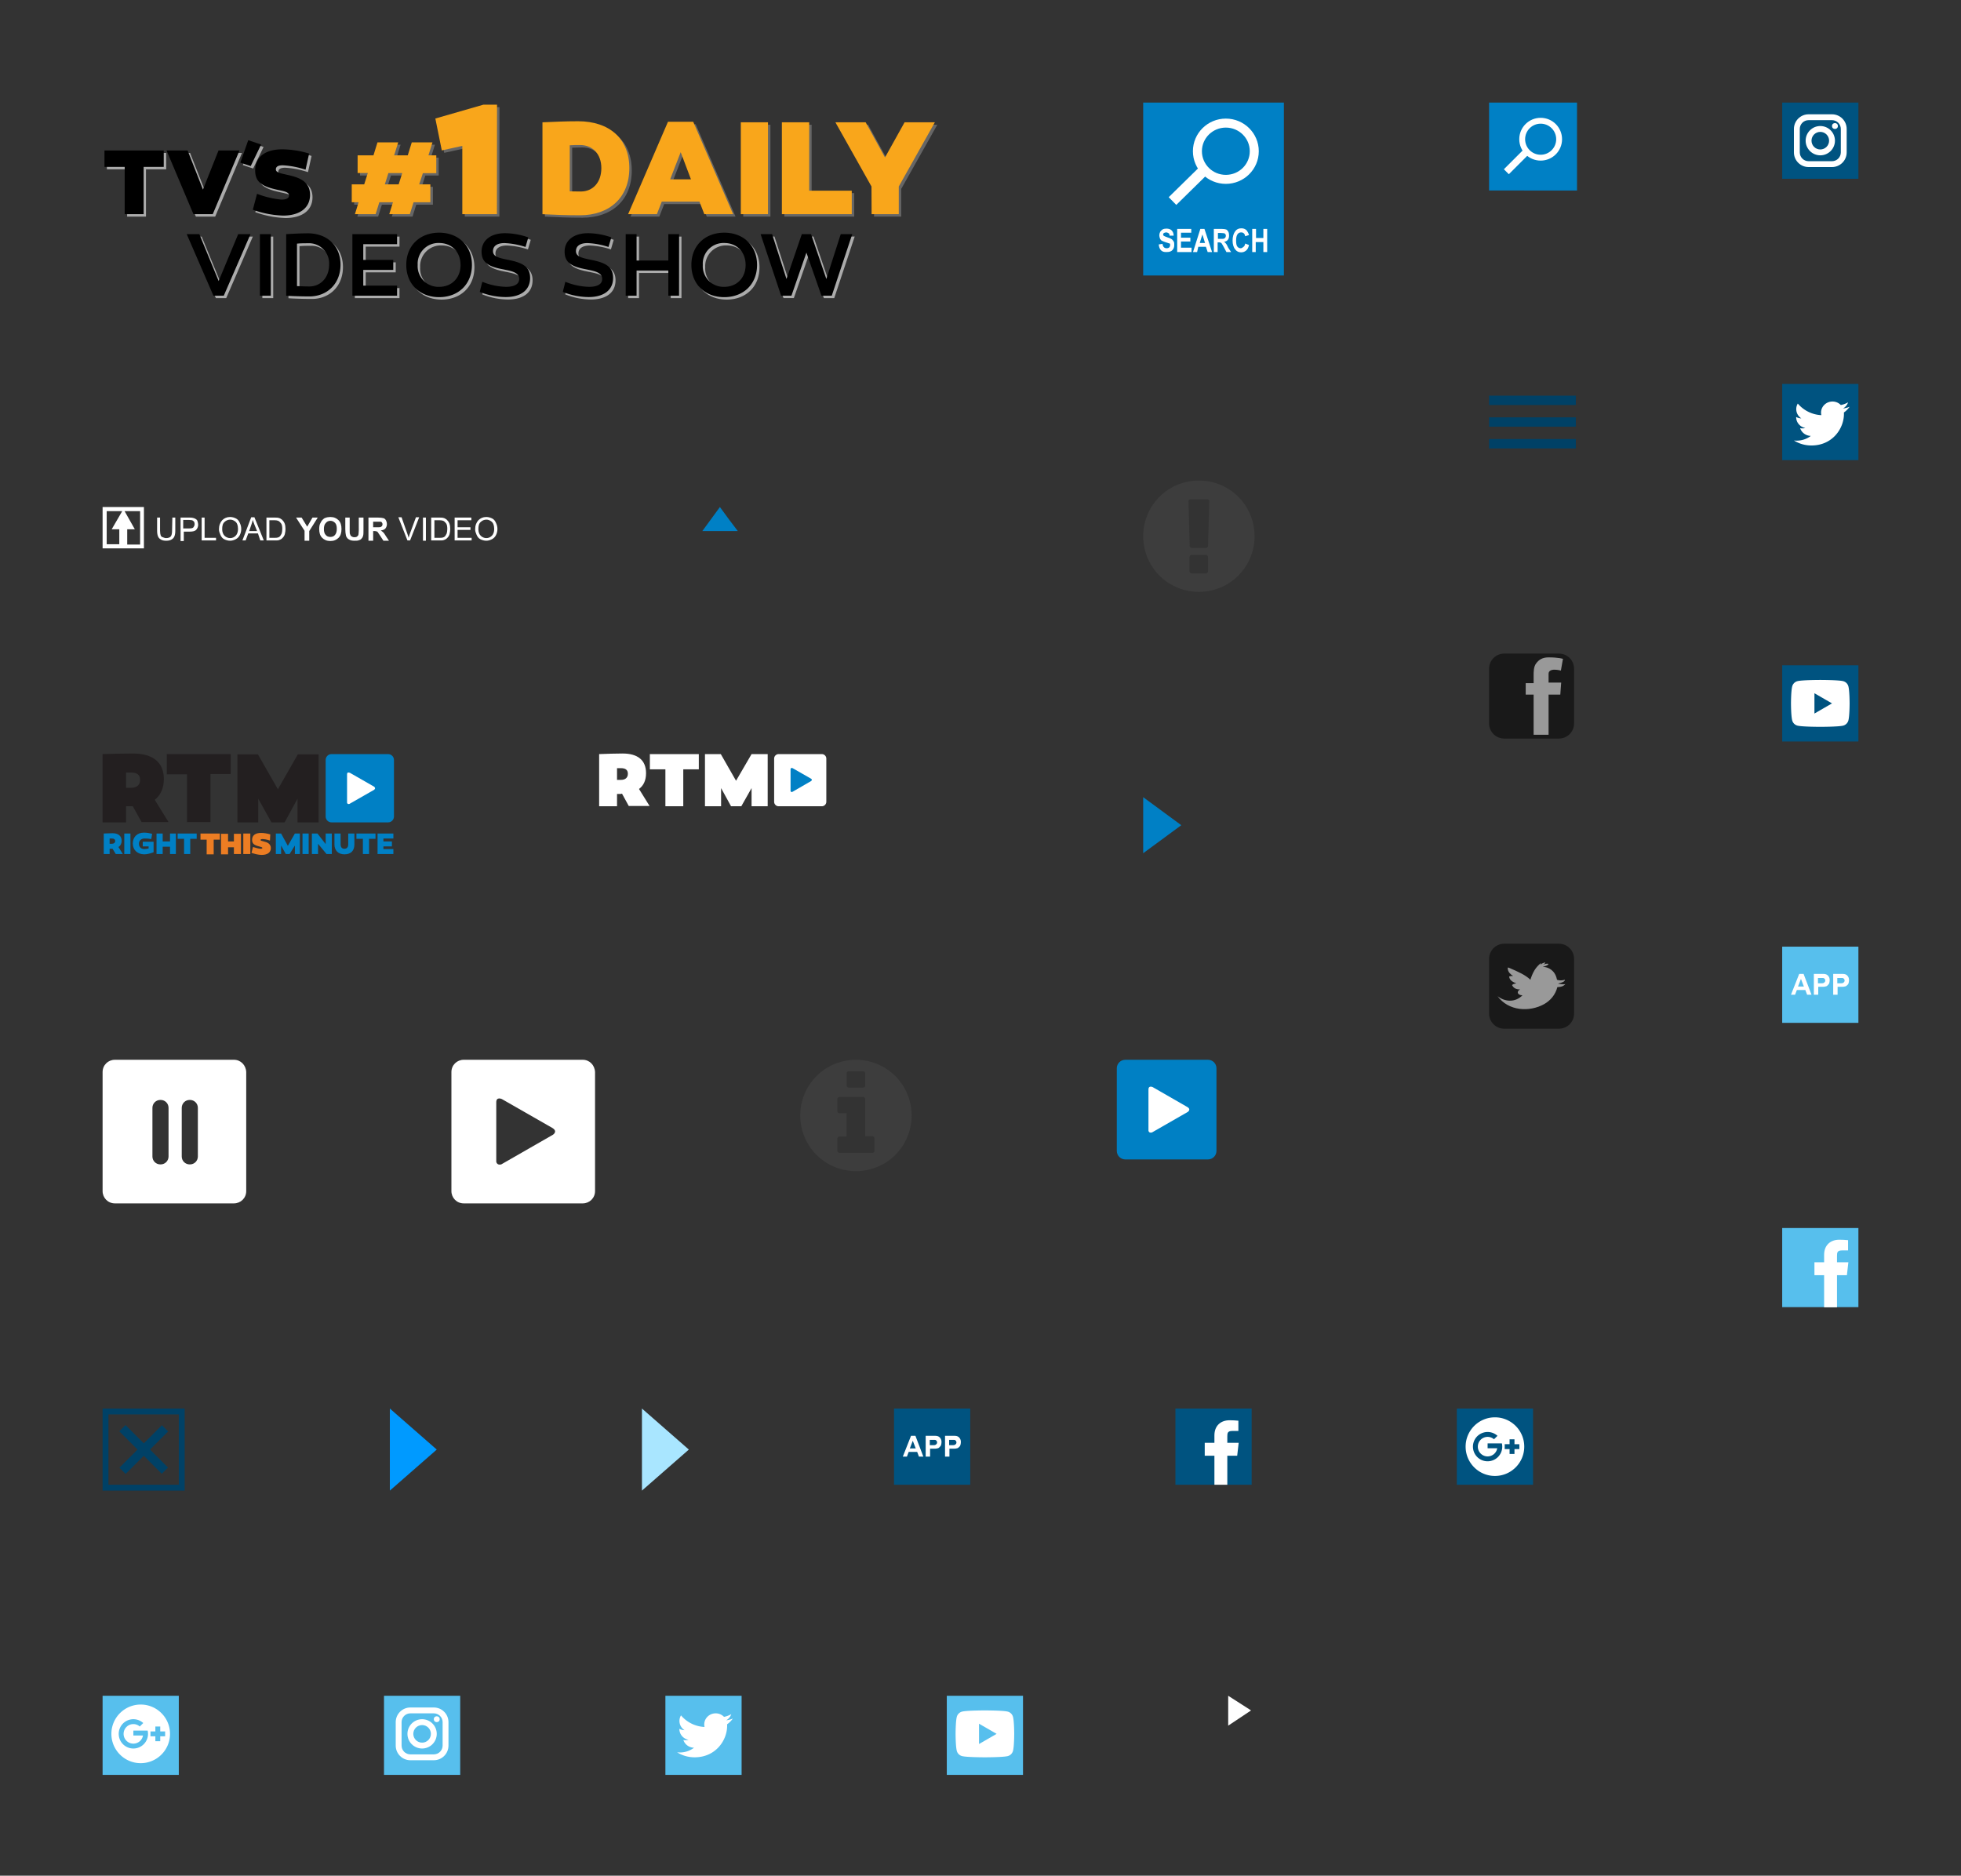 <?xml version="1.0" encoding="utf-8"?><!DOCTYPE svg PUBLIC "-//W3C//DTD SVG 1.1//EN" "http://www.w3.org/Graphics/SVG/1.1/DTD/svg11.dtd"><svg width="669" height="640" viewBox="0 0 669 640" xmlns="http://www.w3.org/2000/svg" xmlns:xlink="http://www.w3.org/1999/xlink"><rect x="0" y="0" width="669" height="640" fill="#333333" stroke="none"/><svg width="82.1" height="78.2" viewBox="-508 241.8 82.1 78.2" id="episode--arrow-up-blue" x="204.6" y="138" xmlns="http://www.w3.org/2000/svg"><path fill="#0080C5" d="M-467 276.8l3 4.1 3.1 4.1H-473l3-4.1z"/></svg><svg width="96" height="96" viewBox="-35 -35 96 96" id="footer--apps_icon" x="270" y="445.6" xmlns="http://www.w3.org/2000/svg"><path fill="#005380" d="M0 0h26v26H0z"/><g fill="#FFF"><path d="M10 16.4H8.5l-.6-1.6H5l-.6 1.6H3l2.8-7.1h1.5l2.7 7.1zm-2.6-2.8l-1-2.6-1 2.6h2zM10.8 16.4V9.3h2.3c.9 0 1.4 0 1.7.1.4.1.7.3 1 .7.3.4.4.8.4 1.4 0 .4-.1.8-.2 1.1-.2.3-.4.5-.6.7-.2.2-.5.3-.7.3-.3.1-.8.1-1.5.1h-.9v2.7h-1.5zm1.4-5.9v2h.8c.6 0 .9 0 1.1-.1s.3-.2.4-.3.2-.3.2-.5c0-.3-.1-.5-.2-.6-.2-.2-.3-.3-.6-.3h-1.7zM17.4 16.4V9.3h2.3c.9 0 1.4 0 1.7.1.4.1.7.3 1 .7.3.4.4.8.4 1.4 0 .4-.1.8-.2 1.1s-.4.5-.6.7c-.2.2-.5.3-.7.3-.3.1-.8.1-1.5.1h-.9v2.7h-1.5zm1.4-5.9v2h.8c.6 0 .9 0 1.1-.1s.3-.2.4-.3.2-.3.2-.5c0-.3-.1-.5-.2-.6-.2-.2-.3-.3-.6-.3h-1.7z"/></g></svg><svg width="96" height="96" viewBox="-35 -35 96 96" id="footer--facebook_icon" x="366" y="445.6" xmlns="http://www.w3.org/2000/svg"><g fill-rule="nonzero" fill="none"><path fill="#005380" d="M0 0h26v26H0z"/><path d="M21.577 11.7H17.7V9.5c0-1.135.092-1.85 1.72-1.85h2.054V4.152c-1-.104-2.005-.154-3.012-.152C15.478 4 13.3 5.823 13.3 9.17V11.7H10v4.4l3.3-.001V26h4.4v-9.903l3.373-.001.504-4.396z" fill="#FFF"/></g></svg><svg width="96" height="96" viewBox="-35 -35 96 96" id="footer--google_plus_icon" x="462" y="445.6" xmlns="http://www.w3.org/2000/svg"><g fill-rule="nonzero" fill="none"><path fill="#005380" d="M0 0h26v26H0z"/><path d="M13 3C7.478 3 3 7.478 3 13c0 5.523 4.478 10 10 10 5.523 0 10-4.477 10-10 0-5.522-4.477-10-10-10zm-2.5 15a5 5 0 1 1 3.373-8.69l-1.195 1.17a3.31 3.31 0 0 0-2.178-.813 3.333 3.333 0 0 0 0 6.666 3.332 3.332 0 0 0 3.283-2.777H10.5v-1.667h4.87l.027.111a5 5 0 0 1-4.897 6zm9.167-4.167V15.5H18v-1.667h-1.667v-1.666H18V10.5h1.667v1.667h1.666v1.666h-1.666z" fill="#FFF"/></g></svg><svg width="96" height="96" viewBox="-35 -35 96 96" id="footer--instagram_icon" x="573" xmlns="http://www.w3.org/2000/svg"><g fill-rule="nonzero" fill="none"><path fill="#005380" d="M0 0h26v26H0z"/><g transform="translate(4 4)" fill="#FFF"><path d="M13 0H5C2.243 0 0 2.243 0 5v8c0 2.757 2.243 5 5 5h8c2.757 0 5-2.243 5-5V5c0-2.757-2.243-5-5-5zm3 13c0 1.654-1.346 3-3 3H5c-1.654 0-3-1.346-3-3V5c0-1.654 1.346-3 3-3h8c1.654 0 3 1.346 3 3v8z"/><path d="M9 4C6.243 4 4 6.243 4 9s2.243 5 5 5 5-2.243 5-5-2.243-5-5-5zm0 8c-1.654 0-3-1.346-3-3s1.346-3 3-3 3 1.346 3 3-1.346 3-3 3z"/><circle cx="14" cy="4" r="1"/></g></g></svg><svg width="96" height="96" viewBox="-35 -35 96 96" id="footer--twitter_icon" x="573" y="96" xmlns="http://www.w3.org/2000/svg"><g fill-rule="nonzero" fill="none"><path fill="#005380" d="M0 0h26v26H0z"/><path d="M23 7.776c-.7.301-1.45.504-2.24.596a3.823 3.823 0 0 0 1.715-2.094A7.962 7.962 0 0 1 20 7.196 3.942 3.942 0 0 0 17.155 6c-2.153 0-3.899 1.696-3.899 3.787 0 .296.035.585.102.862a11.183 11.183 0 0 1-8.035-3.957 3.694 3.694 0 0 0-.527 1.905c0 1.314.687 2.473 1.734 3.152-.64-.02-1.24-.19-1.766-.473v.047c0 1.836 1.344 3.364 3.126 3.713a3.965 3.965 0 0 1-1.76.065c.497 1.503 1.936 2.6 3.641 2.63a7.966 7.966 0 0 1-4.841 1.62c-.316 0-.626-.016-.93-.053A11.264 11.264 0 0 0 9.975 21c7.17 0 11.092-5.771 11.092-10.774 0-.165-.005-.329-.012-.49A7.733 7.733 0 0 0 23 7.776" fill="#FFF"/></g></svg><svg width="96" height="96" viewBox="-35 -35 96 96" id="footer--youtube_icon" x="573" y="192" xmlns="http://www.w3.org/2000/svg"><g fill-rule="nonzero" fill="none"><path fill="#005380" d="M0 0h26v26H0z"/><path d="M22.582 7.186a2.506 2.506 0 0 0-1.768-1.768C19.254 5 13 5 13 5s-6.254 0-7.814.418c-.86.23-1.538.908-1.768 1.768C3 8.746 3 13 3 13s0 4.254.418 5.814c.23.86.908 1.538 1.768 1.768C6.746 21 13 21 13 21s6.254 0 7.814-.418a2.504 2.504 0 0 0 1.768-1.768C23 17.254 23 13 23 13s0-4.254-.418-5.814zM11 16.464V9.536L17 13l-6 3.464z" fill="#FFF"/></g></svg><svg width="96" height="96" viewBox="-35 -35 96 96" id="header--apps_icon" x="573" y="288" xmlns="http://www.w3.org/2000/svg"><path fill="#57BFED" d="M0 0h26v26H0z"/><g fill="#FFF"><path d="M10 16.4H8.5l-.6-1.6H5l-.6 1.6H3l2.8-7.1h1.5l2.7 7.1zm-2.6-2.8l-1-2.6-1 2.6h2zM10.8 16.4V9.3h2.3c.9 0 1.4 0 1.7.1.4.1.7.3 1 .7s.4.8.4 1.4c0 .4-.1.8-.2 1.1-.2.3-.4.5-.6.7-.2.2-.5.3-.7.3-.3.1-.8.1-1.5.1h-.9v2.7h-1.5zm1.4-5.9v2h.8c.6 0 .9 0 1.1-.1s.3-.2.4-.3.2-.3.2-.5c0-.3-.1-.5-.2-.6-.2-.2-.3-.3-.6-.3h-1.7v-.2zM17.4 16.4V9.3h2.3c.9 0 1.4 0 1.7.1.4.1.7.3 1 .7s.4.8.4 1.4c0 .4-.1.8-.2 1.1s-.4.5-.6.7-.5.3-.7.3c-.3.1-.8.1-1.5.1h-.9v2.7h-1.5zm1.4-5.9v2h.8c.6 0 .9 0 1.1-.1s.3-.2.4-.3.2-.3.2-.5c0-.3-.1-.5-.2-.6-.2-.2-.3-.3-.6-.3h-1.7v-.2z"/></g></svg><svg width="98" height="98" viewBox="-35 -35 98 98" id="header--bordered_close_icon" y="445.6" xmlns="http://www.w3.org/2000/svg"><path fill="#004166" d="M28 28H0V0h28v28zM2 26h24V2H2v24z"/><path fill="#004166" d="M7.863 22.308l-2.121-2.121L20.237 5.691l2.122 2.122z"/><path fill="#004166" d="M20.187 22.258L5.692 7.763 7.813 5.64l14.496 14.496z"/></svg><svg width="96" height="96" viewBox="-35 -35 96 96" id="header--facebook_icon" x="573" y="384" xmlns="http://www.w3.org/2000/svg"><g fill-rule="nonzero" fill="none"><path fill="#57BFED" d="M0 0h26v27H0z"/><path d="M22.577 11.7H18.7V9.5c0-1.135.092-1.85 1.72-1.85h2.054V4.152c-1-.104-2.005-.154-3.012-.152C16.478 4 14.3 5.823 14.3 9.17V11.7H11v4.4l3.3-.001v10.958h4.4v-10.96l3.373-.001.504-4.396z" fill="#FFF"/></g></svg><svg width="96" height="96" viewBox="-35 -35 96 96" id="header--google_plus_icon" y="543.6" xmlns="http://www.w3.org/2000/svg"><g fill-rule="nonzero" fill="none"><path fill="#57BFED" d="M0 0h26v27H0z"/><path d="M13 3C7.478 3 3 7.478 3 13c0 5.523 4.478 10 10 10 5.523 0 10-4.477 10-10 0-5.522-4.477-10-10-10zm-2.5 15a5 5 0 1 1 3.373-8.69l-1.195 1.17a3.31 3.31 0 0 0-2.178-.813 3.333 3.333 0 0 0 0 6.666 3.332 3.332 0 0 0 3.283-2.777H10.5v-1.667h4.87l.027.111a5 5 0 0 1-4.897 6zm9.167-4.167V15.5H18v-1.667h-1.667v-1.666H18V10.5h1.667v1.667h1.666v1.666h-1.666z" fill="#FFF"/></g></svg><svg width="99.6" height="88" viewBox="-35 -35 99.6 88" id="header--hamburger_icon" x="473" y="100" xmlns="http://www.w3.org/2000/svg"><g fill="#004166"><path d="M0 0h29.6v3.2H0zM0 7.4h29.6v3.2H0zM0 14.8h29.6V18H0z"/></g></svg><svg width="96" height="96" viewBox="-35 -35 96 96" id="header--instagram_icon" x="96" y="543.6" xmlns="http://www.w3.org/2000/svg"><g fill-rule="nonzero" fill="none"><path fill="#57BFED" d="M0 0h26v27H0z"/><g transform="translate(4 4)" fill="#FFF"><path d="M13 0H5C2.243 0 0 2.243 0 5v8c0 2.757 2.243 5 5 5h8c2.757 0 5-2.243 5-5V5c0-2.757-2.243-5-5-5zm3 13c0 1.654-1.346 3-3 3H5c-1.654 0-3-1.346-3-3V5c0-1.654 1.346-3 3-3h8c1.654 0 3 1.346 3 3v8z"/><path d="M9 4C6.243 4 4 6.243 4 9s2.243 5 5 5 5-2.243 5-5-2.243-5-5-5zm0 8c-1.654 0-3-1.346-3-3s1.346-3 3-3 3 1.346 3 3-1.346 3-3 3z"/><circle cx="14" cy="4" r="1"/></g></g></svg><svg width="169.4" height="104.5" viewBox="-35 -35 169.4 104.5" id="header--logo-small" y="222.1" xmlns="http://www.w3.org/2000/svg"><g fill="#231F20"><path d="M9.6 18H8v5.5H0V.2C3.9.1 6.9 0 10.4 0c6.7 0 10.5 3 10.5 8.7 0 3.1-1.1 5.5-3.1 7.1l4.7 7.6h-9.2l-3-5.4h-.7zm.1-6.3c2.1 0 3.1-1.1 3.1-2.7 0-1.7-1-2.5-3.1-2.5H8v5.2h1.7zM36.8 23.4h-8V7.1h-6.9V.2h21.8V7h-6.9v16.4z"/></g><path fill="#0080C5" d="M99.4 21.5c0 1.1-.9 2-2 2H78.1c-1.1 0-2-.9-2-2V2.2c0-1.1.9-2 2-2h19.3c1.1 0 2 .9 2 2v19.3z"/><path fill="#FFF" d="M83.4 7.1v9.7s.1.6.8.4l8.4-4.8s.8-.5 0-1.1l-8.2-4.7c-.1 0-1-.5-1 .5z"/><path fill="#231F20" d="M62.1 23.5h-4.5l-4.5-8.1v8.1H46V.3h7l6.8 11.9L66.6.3h7.1v23.2h-7.2v-8.1l-4.4 8.1z"/><g><path fill="#0080C5" d="M3.4 32.5h-1v1.8h-2v-7c.9 0 2-.1 3-.1 1.9 0 3.1.9 3.1 2.6 0 .9-.4 1.7-1.1 2.1l1.5 2.4H4.5l-1.1-1.8zm-1-1.7h.8c.7 0 1.1-.4 1.1-.9 0-.6-.4-.9-1.1-.9h-.8v1.8zM9.5 27.3v7H7.4v-7h2.1zM17.4 30.1v3.6c-1.4.5-2.4.7-3.2.7-2.3 0-3.9-1.5-3.9-3.7s1.5-3.7 3.8-3.7c1.1 0 2 .2 2.8.4l-.3 1.8c-1.1-.2-1.7-.2-2.3-.2-1.1 0-1.9.7-1.9 1.8s.7 1.8 1.8 1.8c.5 0 1.1-.1 1.5-.2v-.7h-2v-1.6h3.7zM25 34.3h-2v-2.5h-2.5v2.5h-2.1v-7h2.1V30H23v-2.7h2v7zM29.9 29.1v5.2h-2.1v-5.2h-2.2v-1.8h6.5v1.8h-2.2z"/><path fill="#EC7D23" d="M37.9 29.4v5h-2.4v-5h-2.1v-2.1H40v2.1h-2.1zM47.2 34.3h-2.4V32h-2v2.4h-2.4v-7h2.4V30h2v-2.6h2.4v6.9zM50.4 27.3v7H48v-7h2.4zM57.1 29.7c-1.2-.4-2-.5-2.6-.5-.4 0-.6.1-.6.3 0 .3.4.3 1.1.5 1.2.3 2.4.8 2.4 2.3 0 1.4-1.1 2.3-3.1 2.3-1.1 0-2.3-.3-3.5-.7l.5-2c1.3.4 2.1.6 2.6.6.6 0 .6-.2.6-.3 0-.2-.4-.3-1.1-.5-1.6-.4-2.4-.9-2.4-2.2 0-1.6 1.1-2.4 3.1-2.4.9 0 2.1.2 3.1.5l-.1 2.1z"/><path fill="#0080C5" d="M63.8 34.3h-1.3l-1.6-2.9v2.9h-1.8v-7h1.8l2.3 4.2 2.4-4.2h1.7v7h-1.7v-2.9l-1.8 2.9zM70.3 27.3v7h-2.1v-7h2.1zM78.2 27.3v7h-1.8l-2.9-3.5v3.5h-2.1v-7h1.9l2.8 3.6v-3.6h2.1zM85.9 27.3V31c0 2.2-1.2 3.4-3.4 3.4-2.1 0-3.4-1.3-3.4-3.4v-3.7h2.1V31c0 1 .5 1.5 1.3 1.5s1.3-.5 1.3-1.5v-3.7h2.1zM90.9 29.1v5.2h-2.1v-5.2h-2.2v-1.8h6.5v1.8h-2.2zM95.8 30h2.9v1.7h-2.9v.9h3.4v1.7h-5.4v-7h5.4V29h-3.4v1z"/></g></svg><svg width="100" height="100" viewBox="-35 -35 100 100" id="header--magnifying_glass_icon" x="473" xmlns="http://www.w3.org/2000/svg"><path fill="#0080C5" d="M0 0h30v30H0z"/><g fill="none" stroke="#FFF" stroke-miterlimit="10"><circle stroke-width="1.999" cx="17.6" cy="12.5" r="6.3"/><path stroke-width="2.399" d="M12.9 16.6l-7 7"/></g></svg><svg width="118" height="129" viewBox="-35 -35 118 129" id="header--magnifying_glass_icon_with_text" x="355" xmlns="http://www.w3.org/2000/svg"><path fill="#0080C5" d="M0 0h48v59H0z"/><g fill="none" stroke="#FFF" stroke-miterlimit="10"><ellipse stroke-width="3.072" cx="28.2" cy="16.6" rx="9.7" ry="9.6"/><path stroke-width="3.687" d="M20.9 22.9L10 33.6"/></g><g fill="#FFF"><path d="M5.3 48.4l1.3-.2c.1 1 .6 1.5 1.4 1.5.4 0 .7-.1.9-.3s.3-.5.3-.8c0-.2 0-.3-.1-.5-.1 0-.2-.1-.4-.1-.2-.1-.6-.2-1.2-.4s-1-.4-1.2-.5-.5-.5-.6-.8-.2-.7-.2-1c0-.4.1-.8.3-1.2.2-.3.5-.6.8-.8s.8-.3 1.3-.3c.8 0 1.4.2 1.8.6s.7 1 .7 1.8H9c0-.4-.1-.7-.3-.8s-.5-.3-.8-.3c-.4 0-.6.1-.8.2-.2.1-.3.3-.3.5s.1.4.3.5.6.3 1.2.5c.7.2 1.1.4 1.4.6.3.2.5.5.7.8s.2.7.2 1.2c0 .7-.2 1.3-.6 1.7-.4.5-1.1.7-2 .7-1.7.1-2.5-.8-2.7-2.6zM11.6 51v-7.9h4.8v1.3h-3.5v1.7h3.2v1.3h-3.2v2.1h3.6V51h-4.9zM23.5 51H22l-.6-1.8h-2.6l-.4 1.8H17l2.5-7.9h1.4l2.6 7.9zm-2.4-3.1l-.9-2.9-.9 2.9h1.8zM24.1 51v-7.9h2.7c.7 0 1.2.1 1.5.2.3.1.5.4.7.7s.3.8.3 1.3c0 .6-.1 1.1-.4 1.5s-.7.6-1.3.7c.3.2.5.4.7.7.2.2.4.7.7 1.3l1 1.5h-1.6l-.9-1.7c-.3-.6-.6-1-.7-1.2s-.3-.3-.4-.3c-.1-.1-.4-.1-.7-.1h-.3V51h-1.3zm1.4-4.5h1c.6 0 1 0 1.1-.1.2-.1.3-.2.4-.3s.2-.4.2-.6c0-.3 0-.5-.2-.6-.1-.2-.2-.3-.4-.3-.1 0-.5-.1-1.1-.1h-1v2zM34.8 48.1l1.3.5c-.2.9-.5 1.5-1 1.9s-1 .6-1.7.6c-.8 0-1.5-.3-2-1-.6-.7-.9-1.8-.9-3 0-1.3.3-2.4.9-3.2.5-.7 1.2-1 2.1-1 .7 0 1.3.2 1.8.7.3.4.6.9.8 1.6l-1.3.4c-.1-.4-.2-.8-.5-1-.2-.2-.5-.3-.9-.3-.5 0-.9.2-1.2.6-.3.4-.5 1.1-.5 2.1s.1 1.7.4 2.1c.3.4.7.6 1.1.6.3 0 .6-.1.9-.4.4-.2.6-.6.7-1.2zM37.2 51v-7.9h1.3v3.1H41v-3.1h1.3V51H41v-3.4h-2.6V51h-1.2z"/></g></svg><svg height="138" width="355" viewBox="-35 -35 355 138" id="header--slogan" xmlns="http://www.w3.org/2000/svg"><g fill="none"><path d="M14.8 22.78v16.13H8.37V22.78h-6.9v-5.59H21.7v5.59zM38.41 38.91h-6.58l-9.17-21.72h7.19l5.24 13.32 5.3-13.32h7.16zM54.92 15.15l-3.56 7.35-3.51-1.19 2.7-7.64zM70.07 23.74a29.71 29.71 0 0 0-7.76-1.51c-1.47 0-2.36.39-2.36 1.41 0 1.18 1.47 1.31 4.18 1.92 4.16.92 7.48 2.36 7.48 6.77s-3.48 7.06-9.24 7.06a33.37 33.37 0 0 1-10.28-2L53.52 32a31.3 31.3 0 0 0 8.21 1.92c2 .06 2.72-.64 2.72-1.41 0-1.24-1.92-1.47-4.28-2-5-1.12-7.29-2.62-7.29-6.55 0-4.6 3.45-7.19 9.24-7.19a33.07 33.07 0 0 1 9.17 1.44z" fill="#ababab"/><path d="M108.87 28.75h3.82v6.09H107l-1.26 4.07h-7.07l1.26-4.07h-4.65L94 38.91h-7.09l1.26-4.07h-2.34v-6.09h4.25l1.23-3.86h-3.5v-6.1h5.41l1.37-4.43h7.07l-1.37 4.43h4.65l1.37-4.43h7.07L112 18.79h2.66v6.1h-4.56zm-10.49-3.86l-1.23 3.86h4.65l1.2-3.86zM135.37 38.91h-11.82V15.62l-7 1.53-2.2-10.88 16.38-4.72h4.67zM180.53 23.19c0 10.1-6.82 16.09-16.83 16.09-4.84 0-8.06-.14-12.81-.37V7.57c4.75-.19 7.51-.37 12.17-.37 10.65 0 17.47 5.95 17.47 15.99zm-9.54 0c0-4.84-3-7.88-7.29-7.88-1.15 0-2.35.05-3.5.09v15.72c1.25 0 2.54.05 3.78.05 4.02 0 7.02-3.04 7.02-7.98zM191.59 34.63l-1.66 4.28h-9.81l13.6-31.53h8.61l13.6 31.53h-9.81l-1.66-4.28zm6.46-16.88l-3.6 9.25h7.1zM227.83 7.57v31.34h-9.27V7.57zM256.41 38.91h-23.83V7.57h9.31v23.32h14.52zM263.14 29.46L250.83 7.57h10.33l6.59 12 6.68-12h10.33l-12.31 21.89v9.45h-9.26z" fill="#666"/><g fill="#ababab"><path d="M42.17 66.73h-3.52l-9.12-21h4.27l6.58 16 6.67-16h4.2zM58.21 45.72v21H54.5v-21zM82 56.13C82 62.68 77.4 67 71.41 67c-2.88 0-6.4-.12-8-.24v-21c1.55-.1 4.79-.28 7.39-.28 6.6-.04 11.2 4.19 11.2 10.65zm-3.89 0a6.88 6.88 0 0 0-7.26-7.26c-1.14 0-2.44 0-3.68.12v14.46c1.39.06 2.91.13 4.24.13 3.7 0 6.7-2.94 6.7-7.45zM89.76 54.52H100v3.4H89.76v5.38h11.53v3.43H86.06v-21h15.23v3.43H89.76zM126.85 56.22c0 6.58-4.64 11-11.19 11s-11.22-4.39-11.22-11 4.67-11 11.22-11 11.19 4.42 11.19 11zm-3.9 0c0-4.48-3.06-7.48-7.29-7.48a7.07 7.07 0 0 0-7.32 7.48 7.07 7.07 0 0 0 7.32 7.48c4.23 0 7.34-3 7.34-7.48zM145.11 50.1a26.42 26.42 0 0 0-7.17-1.33c-2.38 0-3.92.9-3.92 2.75s1.91 2.32 5.31 3c4.61.93 7.36 2.23 7.36 6.12 0 4.42-3.49 6.55-8.38 6.55a23.87 23.87 0 0 1-8.8-1.76l.86-3.46a22.61 22.61 0 0 0 8.1 1.73c2.65 0 4.48-.8 4.48-2.69 0-2.44-3.09-2.78-6.21-3.43-4.61-.93-6.62-2.44-6.62-5.9 0-3.83 3.16-6.27 7.95-6.27a24.66 24.66 0 0 1 8 1.42zM173.42 50.1a26.42 26.42 0 0 0-7.17-1.33c-2.38 0-3.92.9-3.92 2.75s1.91 2.32 5.31 3c4.6.93 7.35 2.23 7.35 6.12 0 4.42-3.49 6.55-8.37 6.55a23.91 23.91 0 0 1-8.81-1.76l.87-3.46a22.57 22.57 0 0 0 8.1 1.73c2.65 0 4.48-.8 4.48-2.69 0-2.44-3.09-2.78-6.22-3.43-4.6-.93-6.61-2.44-6.61-5.9 0-3.83 3.15-6.27 7.94-6.27a24.68 24.68 0 0 1 8 1.42zM197.49 66.73h-3.67v-8.59H183v8.59h-3.71v-21H183v9h10.82v-9h3.67zM224.1 56.22c0 6.58-4.63 11-11.18 11s-11.22-4.39-11.22-11 4.66-11 11.22-11 11.18 4.42 11.18 11zm-3.89 0c0-4.48-3.06-7.48-7.29-7.48a7.07 7.07 0 0 0-7.33 7.48 7.07 7.07 0 0 0 7.33 7.48c4.23 0 7.29-3 7.29-7.48zM249.6 66.73h-3.53L240.94 52l-5.12 14.71h-3.53l-7-21h3.92L234.15 61l5.22-15.29h3.15L247.74 61l4.92-15.29h3.92z"/></g><path d="M14 21.94v16.14H7.54V21.94H.64v-5.59h20.22v5.59zM37.58 38.08H31l-9.18-21.73H29l5.24 13.33 5.31-13.33h7.15zM54.08 14.32l-3.55 7.35L47 20.48l2.69-7.65zM69.24 22.9a29.75 29.75 0 0 0-7.76-1.5c-1.47 0-2.37.38-2.37 1.41s1.47 1.31 4.19 1.91c4.15.93 7.47 2.37 7.47 6.78s-3.48 7.06-9.23 7.06a33.79 33.79 0 0 1-10.29-2l1.44-5.43a31.22 31.22 0 0 0 8.21 1.97c2 .06 2.72-.64 2.72-1.41 0-1.25-1.92-1.47-4.28-2-5-1.12-7.29-2.62-7.29-6.55 0-4.6 3.45-7.19 9.24-7.19a32.7 32.7 0 0 1 9.17 1.44z" fill="#000"/><path d="M108 27.91h3.82V34h-5.73l-1.27 4.07H97.8L99.06 34h-4.65l-1.26 4.07h-7.07L87.34 34H85v-6.1h4.25l1.23-3.86H87V18h5.41l1.37-4.43h7.07L99.46 18h4.65l1.37-4.43h7.06L111.17 18h2.67v6.09h-4.58zm-10.5-3.86l-1.22 3.86H101l1.23-3.86zM134.53 38.08h-11.81v-23.3l-7 1.54-2.2-10.88L129.89.72h4.67zM179.7 22.36c0 10.1-6.83 16.09-16.83 16.09-4.84 0-8.07-.14-12.81-.37V6.73c4.74-.18 7.51-.36 12.17-.36 10.64 0 17.47 5.94 17.47 15.99zm-9.55 0c0-4.84-3-7.88-7.28-7.88-1.15 0-2.35 0-3.5.09v15.72c1.24 0 2.53.05 3.78.05 4.05 0 7-3.05 7-7.98zM190.76 33.79l-1.66 4.29h-9.82l13.6-31.53h8.62l13.6 31.53h-9.82l-1.66-4.29zm6.46-16.87l-3.6 9.27h7.1zM227 6.73v31.35h-9.27V6.73zM255.58 38.08h-23.84V6.73h9.32v23.33h14.52zM262.31 28.63L250 6.73h10.32l6.6 12 6.68-12h10.33l-12.31 21.9v9.45h-9.27z" fill="#f9a61b"/><path d="M41.34 65.89h-3.53l-9.11-21H33l6.59 16 6.67-16h4.2zM57.38 44.88v21h-3.71v-21zM81.17 55.3c0 6.55-4.6 10.84-10.6 10.84-2.87 0-6.39-.12-7.94-.25v-21c1.55-.09 4.79-.28 7.39-.28 6.55-.01 11.15 4.23 11.15 10.69zm-3.89 0A6.88 6.88 0 0 0 70 48c-1.15 0-2.44 0-3.68.13v14.49c1.39.06 2.9.12 4.23.12 3.73 0 6.73-2.93 6.73-7.44zM88.93 53.69h10.23v3.4H88.93v5.37h11.53v3.43H85.22v-21h15.24v3.43H88.93zM126 55.39c0 6.58-4.63 11-11.18 11s-11.22-4.39-11.22-11 4.67-11 11.22-11 11.18 4.42 11.18 11zm-3.89 0c0-4.48-3.06-7.48-7.29-7.48a7.07 7.07 0 0 0-7.33 7.48 7.07 7.07 0 0 0 7.33 7.48c4.24 0 7.3-3 7.3-7.48zM144.28 49.27a26.56 26.56 0 0 0-7.17-1.33c-2.38 0-3.92.9-3.92 2.75s1.91 2.32 5.31 3c4.6.93 7.35 2.22 7.35 6.12 0 4.42-3.49 6.55-8.37 6.55a24.12 24.12 0 0 1-8.81-1.76l.87-3.46a22.57 22.57 0 0 0 8.09 1.73c2.66 0 4.49-.81 4.49-2.69 0-2.44-3.09-2.78-6.22-3.43-4.6-.93-6.61-2.44-6.61-5.9 0-3.84 3.15-6.28 7.94-6.28a24.39 24.39 0 0 1 8 1.43zM172.59 49.27a26.56 26.56 0 0 0-7.17-1.33c-2.38 0-3.93.9-3.93 2.75s1.92 2.32 5.32 3c4.6.93 7.35 2.22 7.35 6.12 0 4.42-3.49 6.55-8.37 6.55A24.12 24.12 0 0 1 157 64.6l.87-3.46a22.57 22.57 0 0 0 8.09 1.73c2.66 0 4.48-.81 4.48-2.69 0-2.44-3.09-2.78-6.21-3.43-4.6-.93-6.61-2.44-6.61-5.9 0-3.84 3.15-6.28 7.94-6.28a24.28 24.28 0 0 1 8 1.43zM196.66 65.89H193V57.3h-10.83v8.59h-3.71v-21h3.71v9H193v-9h3.68zM223.27 55.39c0 6.58-4.64 11-11.19 11s-11.21-4.39-11.21-11 4.66-11 11.21-11 11.19 4.42 11.19 11zm-3.9 0c0-4.48-3.05-7.48-7.29-7.48a7.07 7.07 0 0 0-7.32 7.48 7.07 7.07 0 0 0 7.32 7.48c4.24 0 7.29-3 7.29-7.48zM248.76 65.89h-3.52l-5.13-14.7-5.11 14.7h-3.52l-7-21h3.92l4.91 15.3 5.23-15.3h3.15l5.22 15.3 4.91-15.3h3.93z" fill="#000"/></g></svg><svg width="96" height="96" viewBox="-35 -35 96 96" id="header--twitter_icon" x="192" y="543.6" xmlns="http://www.w3.org/2000/svg"><g fill-rule="nonzero" fill="none"><path fill="#57BFED" d="M0 0h26v27H0z"/><path d="M23 7.776c-.7.301-1.45.504-2.24.596a3.823 3.823 0 0 0 1.715-2.094A7.962 7.962 0 0 1 20 7.196 3.942 3.942 0 0 0 17.155 6c-2.153 0-3.899 1.696-3.899 3.787 0 .296.035.585.102.862a11.183 11.183 0 0 1-8.035-3.957 3.694 3.694 0 0 0-.527 1.905c0 1.314.687 2.473 1.734 3.152-.64-.02-1.24-.19-1.766-.473v.047c0 1.836 1.344 3.364 3.126 3.713a3.965 3.965 0 0 1-1.76.065c.497 1.503 1.936 2.6 3.641 2.63a7.966 7.966 0 0 1-4.841 1.62c-.316 0-.626-.016-.93-.053A11.264 11.264 0 0 0 9.975 21c7.17 0 11.092-5.771 11.092-10.774 0-.165-.005-.329-.012-.49A7.733 7.733 0 0 0 23 7.776" fill="#FFF"/></g></svg><svg width="204.6" height="84.1" viewBox="-35 -35 204.6 84.1" id="header--upload_your_video_button" y="138" xmlns="http://www.w3.org/2000/svg"><g fill="#FFF"><path d="M23.8 3.6h1v4.5c0 .8-.1 1.4-.3 1.9s-.5.8-1 1.1-1.1.4-1.8.4-1.3-.1-1.8-.4-.8-.6-1-1.1-.3-1.1-.3-2V3.6h1v4.5c0 .7.1 1.2.2 1.5s.3.6.7.7.7.3 1.1.3c.8 0 1.3-.2 1.6-.5.3-.3.5-1 .5-2l.1-4.5zM26.6 11.4V3.6h3c.5 0 .9 0 1.2.1.4.1.7.2 1 .4.3.2.5.4.6.8s.2.7.2 1.1c0 .7-.2 1.2-.6 1.7-.4.5-1.2.7-2.3.7h-2v3.2h-1.1v-.2zm1-4.1h2c.7 0 1.2-.1 1.4-.4s.4-.6.4-1.1c0-.3-.1-.6-.2-.8-.2-.2-.4-.4-.7-.5-.2 0-.5-.1-1-.1h-2v2.9h.1zM33.8 11.4V3.6h1v6.9h3.9v.9h-4.9zM39.7 7.6c0-1.3.4-2.3 1.1-3.1.7-.7 1.6-1.1 2.7-1.1.7 0 1.4.2 2 .5s1 .8 1.3 1.5c.3.6.5 1.3.5 2.1s-.2 1.5-.5 2.1-.8 1.1-1.4 1.4c-.6.3-1.2.5-1.9.5s-1.4-.2-2-.5-1-.8-1.3-1.5-.5-1.2-.5-1.9zm1.1 0c0 .9.3 1.7.8 2.2s1.2.8 1.9.8c.8 0 1.4-.3 1.9-.8s.8-1.3.8-2.3c0-.6-.1-1.2-.3-1.7s-.5-.8-1-1.1-.9-.4-1.4-.4c-.7 0-1.4.3-1.9.8-.6.5-.8 1.3-.8 2.5zM47.7 11.4l3-7.9h1.1l3.2 7.9h-1.2L53 9h-3.3l-.9 2.4h-1.1zM50 8.2h2.7L51.8 6c-.3-.7-.4-1.2-.6-1.6-.1.5-.2 1-.4 1.5L50 8.2zM55.9 11.4V3.6h2.7c.6 0 1.1 0 1.4.1.5.1.8.3 1.2.6.4.4.7.8.9 1.3s.3 1.2.3 1.9c0 .6-.1 1.1-.2 1.6s-.3.8-.5 1.1-.5.5-.7.7c-.3.2-.6.3-.9.4s-.8.1-1.3.1h-2.9zm1-.9h1.7c.5 0 .9 0 1.2-.1s.5-.2.7-.4.4-.6.6-1c.1-.4.2-.9.2-1.5 0-.8-.1-1.5-.4-1.9-.3-.4-.6-.7-1-.9-.3-.1-.7-.2-1.3-.2h-1.7v6zM68.9 11.4V8.1L66 3.6h1.9l1.9 3.1 1.8-3.1h1.8l-2.9 4.6v3.3h-1.6v-.1zM73.9 7.5c0-.8.1-1.5.4-2 .2-.4.4-.8.7-1.1s.6-.6 1-.7c.5-.2 1.1-.3 1.7-.3 1.2 0 2.1.4 2.8 1.1s1 1.7 1 3-.3 2.3-1 3-1.6 1.1-2.8 1.1c-1.2 0-2.1-.4-2.8-1.1s-1-1.7-1-3zm1.6 0c0 .9.2 1.6.6 2 .4.5.9.7 1.6.7s1.2-.2 1.6-.7.6-1.1.6-2.1c0-.9-.2-1.6-.6-2s-.9-.7-1.6-.7-1.2.3-1.6.8c-.4.4-.6 1.1-.6 2zM82.7 3.6h1.6v4.3c0 .7 0 1.1.1 1.3.1.3.2.6.5.8s.6.3 1 .3c.5 0 .8-.1 1-.3s.4-.4.4-.7.1-.7.1-1.3V3.6H89v4.1c0 .9 0 1.6-.1 2s-.2.7-.5 1c-.2.3-.5.5-.9.6-.4.2-.9.2-1.5.2-.8 0-1.3-.1-1.7-.3-.4-.2-.7-.4-.9-.7-.2-.3-.4-.6-.4-.9-.1-.5-.2-1.1-.2-2v-4h-.1zM90.7 11.4V3.6H94c.8 0 1.5.1 1.8.2.4.1.7.4.9.8.2.4.3.8.3 1.2 0 .6-.2 1.1-.5 1.5s-.9.6-1.6.7c.3.2.6.4.9.7s.5.7.9 1.3l1 1.5h-1.9l-1.1-1.7c-.4-.6-.7-1-.8-1.2-.2-.2-.3-.3-.5-.3-.2-.1-.4-.1-.8-.1h-.3v3.3h-1.6v-.1zm1.6-4.5h1.2c.8 0 1.2 0 1.4-.1.2-.1.3-.2.4-.3s.2-.4.2-.6c0-.3-.1-.5-.2-.6-.1-.2-.3-.3-.6-.3h-2.4v1.9zM104 11.4l-3.1-7.9h1.1l2 5.7c.2.5.3.9.4 1.3.1-.4.3-.9.4-1.3l2.1-5.7h1.1l-3.1 7.9h-.9zM109.3 11.4V3.6h1v7.9h-1v-.1zM112.1 11.4V3.6h2.7c.6 0 1.1 0 1.4.1.5.1.8.3 1.2.6.4.4.7.8.9 1.3.2.5.3 1.2.3 1.9 0 .6-.1 1.1-.2 1.6s-.3.8-.5 1.1-.5.5-.7.7c-.3.2-.6.3-.9.4s-.8.1-1.3.1h-2.9zm1.1-.9h1.7c.5 0 .9 0 1.2-.1.3-.1.5-.2.7-.4s.4-.6.6-1c.1-.4.2-.9.2-1.5 0-.8-.1-1.5-.4-1.9s-.6-.7-1-.9c-.3-.1-.7-.2-1.3-.2h-1.7v6zM120.1 11.4V3.6h5.7v.9h-4.7v2.4h4.4v.9h-4.4v2.7h4.8v.9h-5.8zM127.1 7.6c0-1.3.4-2.3 1.1-3.1.7-.7 1.6-1.1 2.7-1.1.7 0 1.4.2 2 .5s1 .8 1.3 1.5c.3.6.5 1.3.5 2.1s-.2 1.5-.5 2.1-.8 1.1-1.4 1.4c-.6.3-1.2.5-1.9.5s-1.4-.2-2-.5-1-.8-1.3-1.5-.5-1.2-.5-1.9zm1.1 0c0 .9.3 1.7.8 2.2s1.2.8 1.9.8c.8 0 1.4-.3 1.9-.8s.8-1.3.8-2.3c0-.6-.1-1.2-.3-1.7s-.5-.8-1-1.1-.9-.4-1.4-.4c-.7 0-1.4.3-1.9.8-.6.5-.8 1.3-.8 2.5z"/></g><path fill="none" d="M5.7 7.6H3.1l3.6-6.2H1.4v11.4h4.3zM11.1 7.6H8.4v5.2h4.4V1.4H7.5z"/><path fill="#FFF" d="M0 0v14.1h14.1V0H0zm1.4 1.4h5.3L3.1 7.6h2.6v5.1H1.4V1.4zm11.4 11.4H8.4V7.6H11L7.5 1.4h5.3v11.4z"/></svg><svg width="96" height="96" viewBox="-35 -35 96 96" id="header--youtube_icon" x="288" y="543.6" xmlns="http://www.w3.org/2000/svg"><g fill-rule="nonzero" fill="none"><path fill="#57BFED" d="M0 0h26v27H0z"/><path d="M22.582 7.186a2.506 2.506 0 0 0-1.768-1.768C19.254 5 13 5 13 5s-6.254 0-7.814.418c-.86.23-1.538.908-1.768 1.768C3 8.746 3 13 3 13s0 4.254.418 5.814c.23.86.908 1.538 1.768 1.768C6.746 21 13 21 13 21s6.254 0 7.814-.418a2.504 2.504 0 0 0 1.768-1.768C23 17.254 23 13 23 13s0-4.254-.418-5.814zM11 16.464V9.536L17 13l-6 3.464z" fill="#FFF"/></g></svg><svg width="147.5" height="88" viewBox="-35 -35 147.5 88" id="primary_nav--logo-tiny" x="169.4" y="222.1" xmlns="http://www.w3.org/2000/svg"><path fill="#FFF" d="M7.3 13.8H6.1V18H0V.2C3 .1 5.3 0 8 0c5.2 0 8 2.3 8 6.7 0 2.4-.8 4.2-2.4 5.4l3.6 5.8h-7.1l-2.3-4.2-.5.1zM7.4 9C9 9 9.8 8.2 9.8 6.9S9 5 7.4 5H6.1v4h1.3zM28.7 18h-6.1V5.4h-5.3V.2H34v5.2h-5.3V18zM77.5 16.5c0 .8-.7 1.5-1.5 1.5H61.2c-.8 0-1.5-.7-1.5-1.5V1.7c0-.8.7-1.5 1.5-1.5H76c.8 0 1.5.7 1.5 1.5v14.8z"/><path fill="#0080C5" d="M65.3 5.4v7.4s.1.5.6.3l6.4-3.7s.6-.4 0-.8L66 5s-.7-.3-.7.4z"/><path fill="#FFF" d="M48.5 18H45l-3.4-6.2V18h-5.5V.2h5.4l5.2 9.1L52 .2h5.5V18H52v-6.2L48.5 18z"/></svg><svg width="86" height="98" viewBox="-35 -35 86 98" id="slideshow--next-arrow" x="98" y="445.6" xmlns="http://www.w3.org/2000/svg"><path fill="#009AFF" d="M0 0l16 14L0 28V0z"/></svg><svg width="86" height="98" viewBox="-35 -35 86 98" id="slideshow--next-arrow-hover" x="184" y="445.6" xmlns="http://www.w3.org/2000/svg"><path fill="#A9E6FF" d="M0 0l16 14L0 28V0z"/></svg><svg width="119" height="119" viewBox="420.7 221.2 119 119" id="story--auto-next-pause-button" y="326.6" xmlns="http://www.w3.org/2000/svg"><path fill="#FFF" d="M500.5 256.2h-40.6c-2.3 0-4.2 1.8-4.2 4.2V301c0 2.3 1.8 4.2 4.2 4.2h40.6c2.3 0 4.2-1.8 4.2-4.2v-40.6c-.1-2.4-1.9-4.2-4.2-4.2zm-22.3 33c0 1.5-1.2 2.7-2.7 2.7h-.1c-1.5 0-2.7-1.2-2.7-2.7v-16.6c0-1.5 1.2-2.7 2.7-2.7h.1c1.5 0 2.7 1.2 2.7 2.7v16.6zm10 0c0 1.5-1.2 2.7-2.7 2.7h-.1c-1.5 0-2.7-1.2-2.7-2.7v-16.6c0-1.5 1.2-2.7 2.7-2.7h.1c1.5 0 2.7 1.2 2.7 2.7v16.6z"/></svg><svg width="119" height="119" viewBox="420.7 221.2 119 119" id="story--auto-next-play-button" x="119" y="326.6" xmlns="http://www.w3.org/2000/svg"><path fill="#FFF" d="M500.5 256.2h-40.6c-2.3 0-4.2 1.8-4.2 4.2V301c0 2.3 1.8 4.2 4.2 4.2h40.6c2.3 0 4.2-1.8 4.2-4.2v-40.6c-.1-2.4-1.9-4.2-4.2-4.2zm-10.2 25.6l-17.6 10.1c-1.5.4-1.7-.9-1.7-.9v-20.3c0-2 1.9-1.1 1.9-1.1l17.3 9.9c1.9 1.2.1 2.3.1 2.3z"/></svg><svg width="99" height="99" viewBox="-35 -35 99 99" id="story--facebook-button-gray" x="473" y="188" xmlns="http://www.w3.org/2000/svg"><g opacity=".5"><path fill-rule="evenodd" clip-rule="evenodd" d="M0 5.2v18.6C0 26.7 2.3 29 5.2 29h18.6c2.9 0 5.2-2.3 5.2-5.2V5.2C29 2.3 26.7 0 23.8 0H5.2C2.3 0 0 2.3 0 5.2z"/><path fill="#FFF" d="M12.5 10.1h2.7V7.4c0-1.2 0-3 .9-4.1.9-1.2 2.1-2 4.2-2 3.4 0 4.9.5 4.9.5l-.7 4s-1.1-.3-2.2-.3-2 .4-2 1.4v3h4.3l-.3 4.1h-4v13.7h-5.1V14h-2.7v-3.9z"/></g></svg><svg width="99" height="99" viewBox="-35 -35 99 99" id="story--twitter-button-gray" x="473" y="287" xmlns="http://www.w3.org/2000/svg"><g opacity=".5" fill-rule="evenodd" clip-rule="evenodd"><path d="M0 5.2v18.6C0 26.7 2.3 29 5.2 29h18.6c2.9 0 5.2-2.3 5.2-5.2V5.2C29 2.3 26.7 0 23.8 0H5.2C2.3 0 0 2.3 0 5.2z"/><path fill="#FFF" d="M14.1 12.3c.7-2.3 1.6-3.8 2.7-4.9.8-.8 1.2-1.1.7-.2.2-.2.5-.4.7-.5 1.3-.6 1.2-.1.3.4 2.4-.8 2.3.2-.2.8 2 0 4.2 1.3 4.8 4.1.1.4 0 .3.4.4.8.2 1.6.1 2.4-.1-.1.6-.8.9-2 1.2-.4.1-.5.1 0 .2.6.1 1.4.2 2.1.1-.6.7-1.5 1-2.7 1-.7 2.7-2.4 4.6-4.5 5.8-5 2.8-12.2 2.4-15.9-2.7 2.4 1.9 5.9 2.3 8.5-.3-1.7 0-2.2-1.3-.8-2-1.3 0-2.1-.4-2.6-1.2-.2-.3-.2-.3.1-.5.3-.2.8-.3 1.2-.4-1.3-.4-2.2-1.1-2.4-2-.1-.3-.1-.3.2-.4.3-.1.7-.1 1.1-.1-1-.6-1.7-1.4-1.8-2.3-.1-.8 0-.6.6-.4 2.8 1.2 5.5 2.4 7.1 4z"/></g></svg><svg width="77.8" height="80.2" viewBox="-35 -35 77.8 80.2" id="story--up-next-arrow" x="384" y="543.6" xmlns="http://www.w3.org/2000/svg"><path fill="#FFF" d="M0 10.2L7.8 5 0 0"/></svg><svg data-name="Layer 1" width="108" height="108" viewBox="-35 -35 108 108" id="universal--exclamation-circle" x="355" y="129" xmlns="http://www.w3.org/2000/svg"><path d="M9.47 2.51a19.12 19.12 0 0 1 19.07 0 18.92 18.92 0 0 1 6.91 6.91 19.12 19.12 0 0 1 0 19.07 18.92 18.92 0 0 1-6.91 6.91 19.12 19.12 0 0 1-19.07 0 18.91 18.91 0 0 1-6.91-6.91 19.12 19.12 0 0 1 0-19.07 18.91 18.91 0 0 1 6.91-6.91zm12.65 19.83l.45-15.36a.49.49 0 0 0-.25-.45.92.92 0 0 0-.59-.2h-5.44a.92.92 0 0 0-.59.2.49.49 0 0 0-.25.45l.42 15.36a.53.53 0 0 0 .25.43 1 1 0 0 0 .59.19h4.58a.91.91 0 0 0 .58-.19.63.63 0 0 0 .25-.43zm0 8.51v-4.7a.81.81 0 0 0-.22-.58.72.72 0 0 0-.54-.24h-4.75a.85.85 0 0 0-.82.82v4.7a.85.85 0 0 0 .82.82h4.75a.72.72 0 0 0 .54-.23.81.81 0 0 0 .22-.59z" fill="#3d3d3d"/></svg><svg data-name="Layer 1" width="108" height="108" viewBox="-35 -35 108 108" id="universal--i-circle" x="238" y="326.6" xmlns="http://www.w3.org/2000/svg"><path d="M35.45 9.47a19.12 19.12 0 0 1 0 19.07 18.92 18.92 0 0 1-6.91 6.91 19.12 19.12 0 0 1-19.07 0 18.91 18.91 0 0 1-6.91-6.91 19.12 19.12 0 0 1 0-19.07 18.91 18.91 0 0 1 6.91-6.91 19.12 19.12 0 0 1 19.07 0 18.92 18.92 0 0 1 6.91 6.91zM25.33 30.88v-4a.76.76 0 0 0-.79-.79h-2.38V13.46a.76.76 0 0 0-.79-.79h-7.92a.76.76 0 0 0-.79.79v4a.76.76 0 0 0 .79.79h2.37v7.92h-2.37a.76.76 0 0 0-.79.79v4a.76.76 0 0 0 .79.79h11.08a.76.76 0 0 0 .8-.87zM22.16 8.71v-4a.76.76 0 0 0-.79-.79h-4.75a.76.76 0 0 0-.79.79v4a.76.76 0 0 0 .79.79h4.75a.76.76 0 0 0 .8-.79z" fill="#3d3d3d"/></svg><svg width="104" height="104" viewBox="-35 -35 104 104" id="universal--play-logo-icon" x="346" y="326.6" xmlns="http://www.w3.org/2000/svg"><path fill="#0080C4" d="M34 31.1c0 1.6-1.3 2.9-2.9 2.9H2.9C1.3 34 0 32.7 0 31.1V2.9C0 1.3 1.3 0 2.9 0h28.2C32.7 0 34 1.3 34 2.9v28.2z"/><path fill="#FFF" d="M10.8 10.1v14.1s.1.9 1.2.6l12.2-7s1.2-.8 0-1.6l-12-6.9s-1.4-.6-1.4.8z"/></svg><svg width="83" height="89.13" viewBox="-35 -35 83 89.13" id="wall_page--blue-right-arrow" x="355" y="237" xmlns="http://www.w3.org/2000/svg"><path fill="#0080C5" d="M0 0l13 9.563-13 9.564z"/></svg></svg>